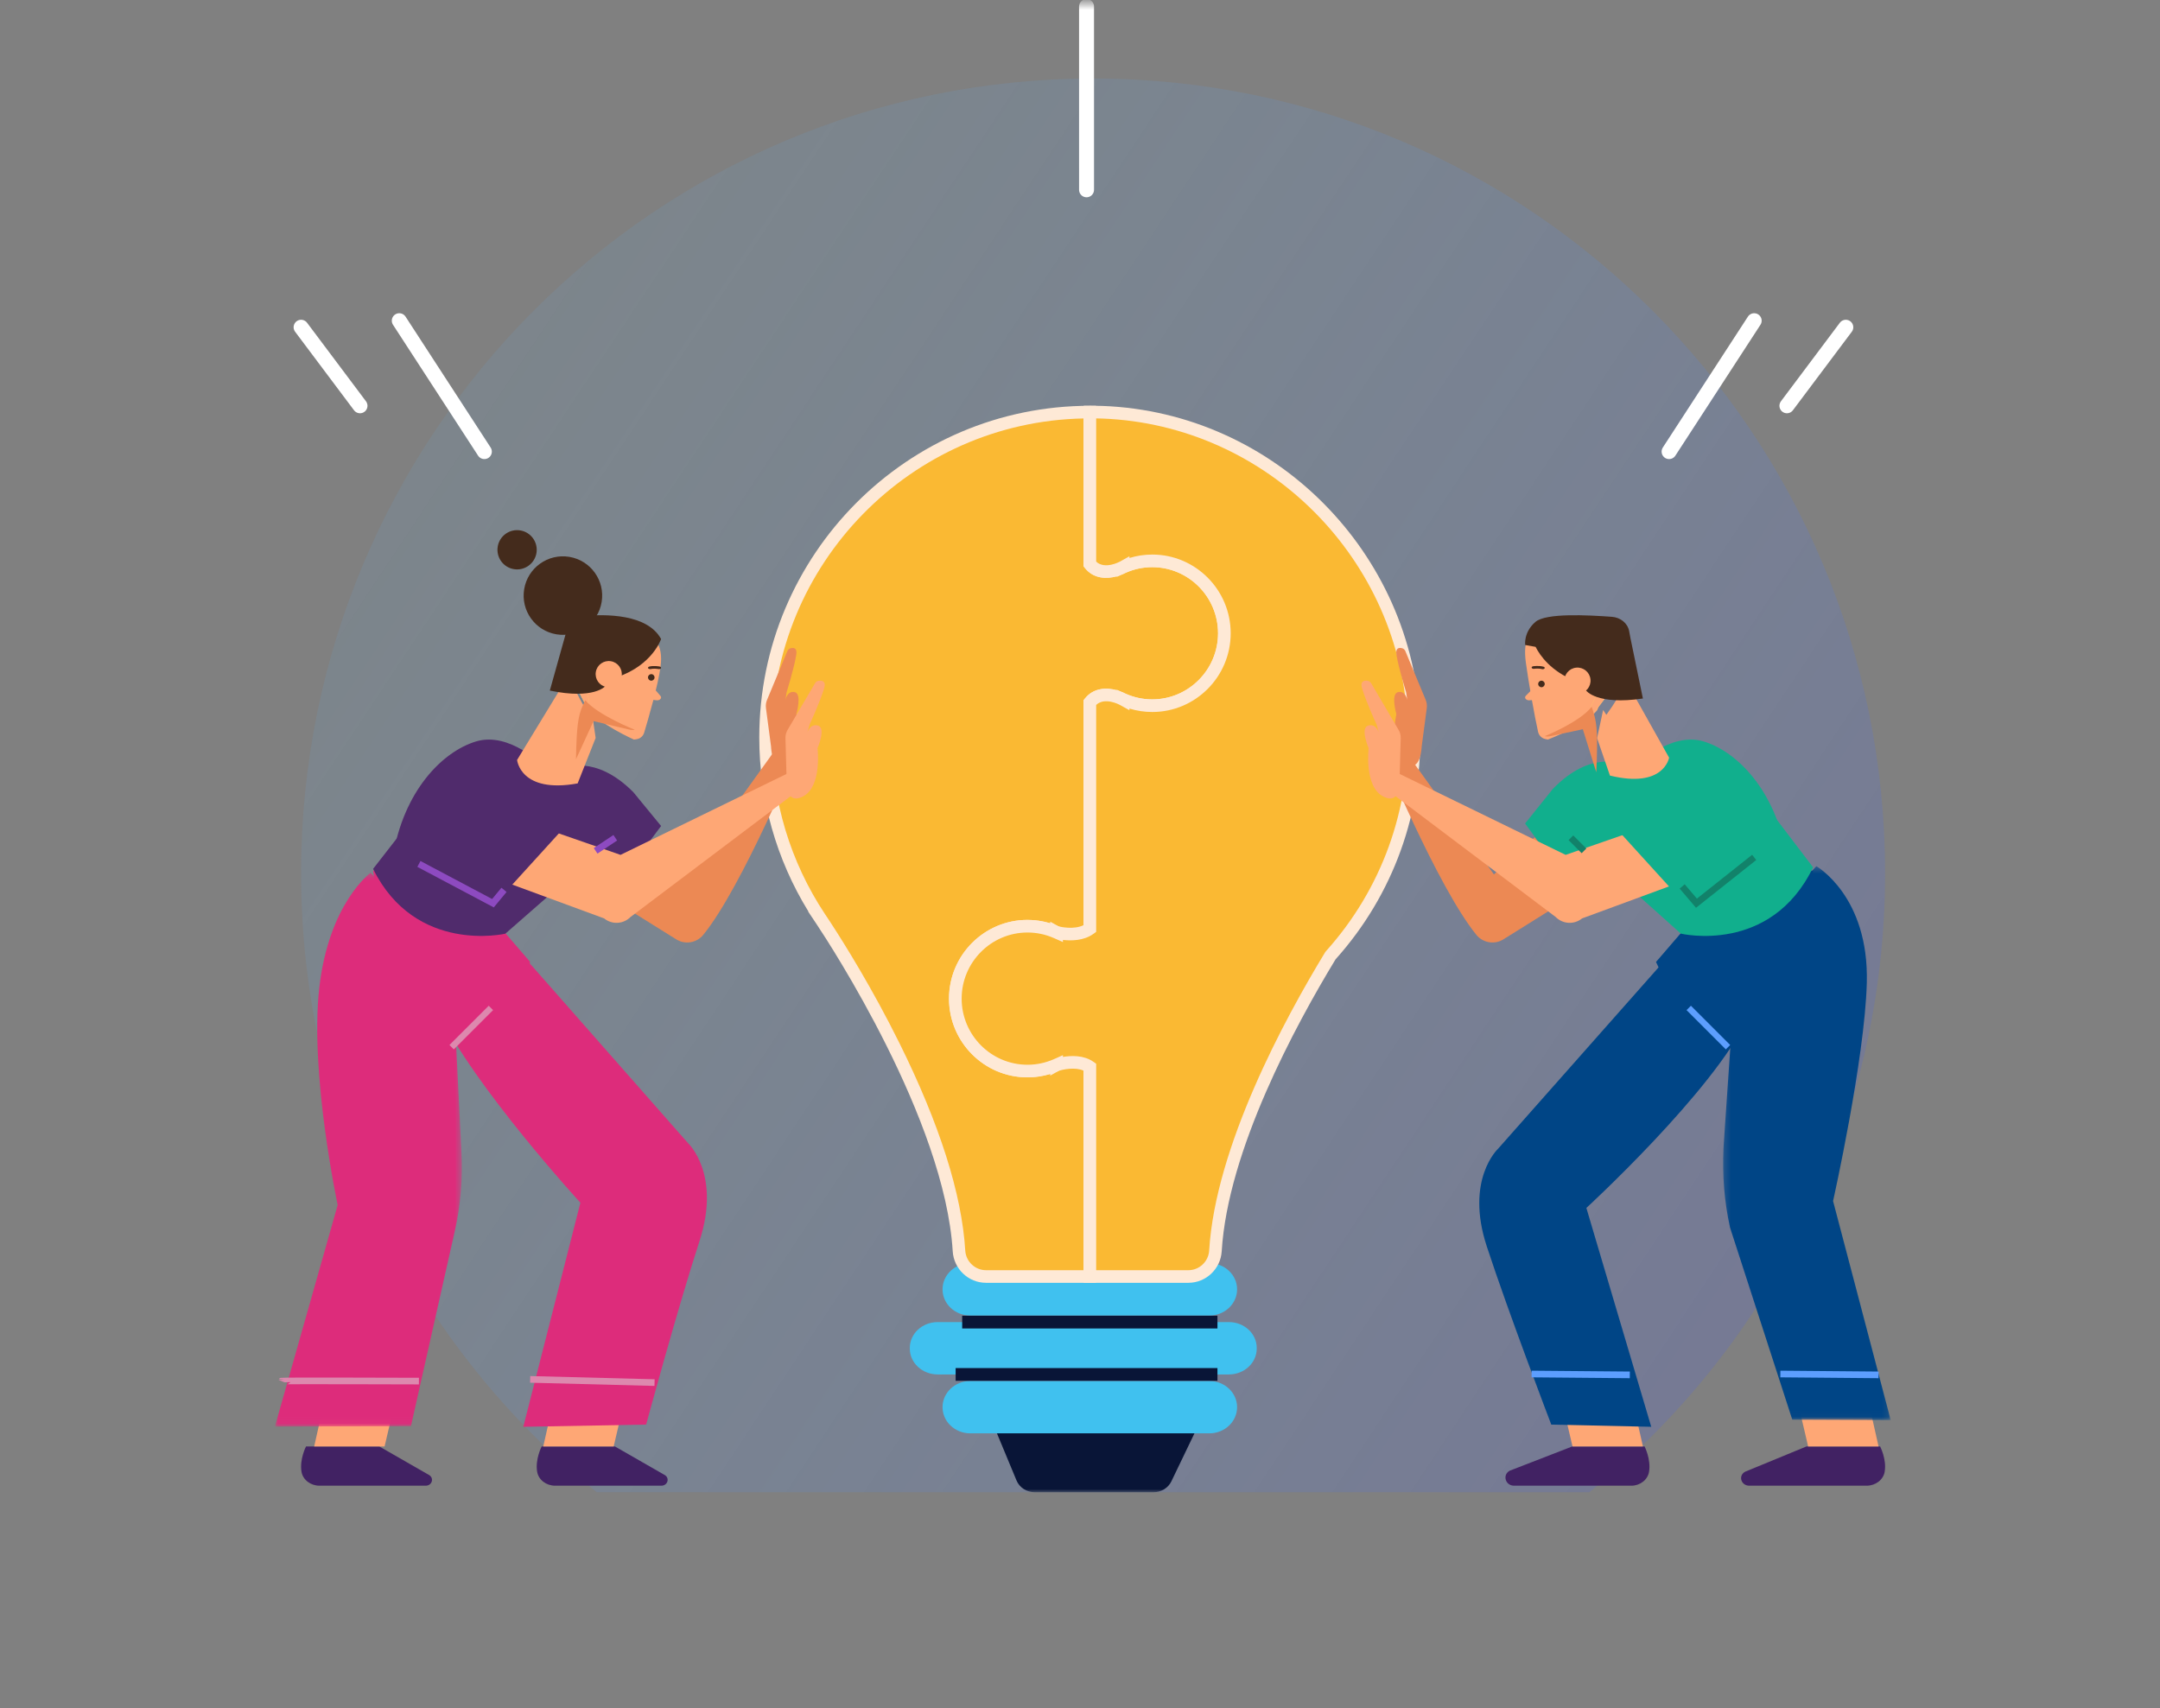 <?xml version="1.0" encoding="UTF-8"?>
<svg width="330px" height="261px" viewBox="0 0 330 261" version="1.1" xmlns="http://www.w3.org/2000/svg" xmlns:xlink="http://www.w3.org/1999/xlink">
    <rect x="0" y="0" width="330" height="261" fill="#808080" stroke="none"/>
    <title>lynx_whiteboard</title>
    <defs>
        <rect id="path-1" x="0" y="0.5" width="330" height="260"></rect>
        <linearGradient x1="124.672%" y1="102.3%" x2="-15.683%" y2="18.472%" id="linearGradient-3">
            <stop stop-color="#5B52B5" offset="0%"></stop>
            <stop stop-color="#62C4FF" stop-opacity="0.157" offset="100%"></stop>
        </linearGradient>
        <polygon id="path-4" points="0.107 0.102 32.88 0.102 32.88 12 0.107 12"></polygon>
        <polygon id="path-6" points="0 0.346 28.559 0.346 28.559 84.958 0 84.958"></polygon>
        <polygon id="path-8" points="0.246 0.349 25.855 0.349 25.855 84.975 0.246 84.975"></polygon>
    </defs>
    <g id="Home" stroke="none" stroke-width="1" fill="none" fill-rule="evenodd">
        <g id="Newsletter-pop-up" transform="translate(-75, -4001)">
            <g id="Room-booking-Copy-2" transform="translate(15, 3726)">
                <g id="lynx_whiteboard" transform="translate(60, 275)">
                    <mask id="mask-2" fill="white">
                        <use xlink:href="#path-1"></use>
                    </mask>
                    <g id="Mask"></g>
                    <g id="lynx-drawing" mask="url(#mask-2)">
                        <g transform="translate(41.198, 1)">
                            <path d="M246.802,132.397 C246.802,65.351 192.629,11 125.802,11 C58.976,11 4.802,65.351 4.802,132.397 C4.802,170.641 22.436,204.749 49.984,227 L201.62,227 C229.169,204.749 246.802,170.641 246.802,132.397" id="Fill-1" stroke="none" fill="url(#linearGradient-3)" fill-rule="nonzero" opacity="0.357"></path>
                            <line x1="124.802" y1="28" x2="124.802" y2="0" id="Stroke-3" stroke="#FFFFFF" stroke-width="2.284" fill="none" stroke-linecap="round" stroke-linejoin="round"></line>
                            <line x1="226.802" y1="48" x2="213.802" y2="68" id="Stroke-5" stroke="#FFFFFF" stroke-width="2.284" fill="none" stroke-linecap="round" stroke-linejoin="round"></line>
                            <line x1="240.802" y1="49" x2="231.802" y2="61" id="Stroke-7" stroke="#FFFFFF" stroke-width="2.284" fill="none" stroke-linecap="round" stroke-linejoin="round"></line>
                            <line x1="19.802" y1="48" x2="32.802" y2="68" id="Stroke-9" stroke="#FFFFFF" stroke-width="2.284" fill="none" stroke-linecap="round" stroke-linejoin="round"></line>
                            <line x1="4.802" y1="49" x2="13.802" y2="61" id="Stroke-11" stroke="#FFFFFF" stroke-width="2.284" fill="none" stroke-linecap="round" stroke-linejoin="round"></line>
                            <g id="Group-15" stroke="none" stroke-width="1" fill="none" fill-rule="evenodd" transform="translate(109.802, 215)">
                                <g id="Fill-13-Clipped">
                                    <mask id="mask-5" fill="white">
                                        <use xlink:href="#path-4"></use>
                                    </mask>
                                    <g id="path-2"></g>
                                    <path d="M0.107,0.102 L4.305,10.208 C4.753,11.288 5.865,12 7.104,12 L25.216,12 C26.398,12 27.47,11.351 27.955,10.343 L32.88,0.102 L0.107,0.102 Z" id="Fill-13" fill="#091537" fill-rule="nonzero" mask="url(#mask-5)"></path>
                                </g>
                            </g>
                            <path d="M143.565,200 L107.04,200 C104.7,200 102.802,198.209 102.802,196 C102.802,193.791 104.7,192 107.04,192 L143.565,192 C145.905,192 147.802,193.791 147.802,196 C147.802,198.209 145.905,200 143.565,200" id="Fill-24" stroke="none" fill="#40C1EF" fill-rule="nonzero"></path>
                            <path d="M143.565,218 L107.04,218 C104.7,218 102.802,216.209 102.802,214 C102.802,211.791 104.7,210 107.04,210 L143.565,210 C145.905,210 147.802,211.791 147.802,214 C147.802,216.209 145.905,218 143.565,218" id="Fill-26" stroke="none" fill="#40C1EF" fill-rule="nonzero"></path>
                            <path d="M146.548,209 L102.057,209 C99.707,209 97.802,207.234 97.802,205.054 L97.802,204.946 C97.802,202.766 99.707,201 102.057,201 L146.548,201 C148.898,201 150.802,202.766 150.802,204.946 L150.802,205.054 C150.802,207.234 148.898,209 146.548,209" id="Fill-28" stroke="none" fill="#40C1EF" fill-rule="nonzero"></path>
                            <line x1="105.802" y1="201" x2="144.802" y2="201" id="Stroke-30" stroke="#091537" stroke-width="1.948" fill="none"></line>
                            <line x1="104.802" y1="209" x2="144.802" y2="209" id="Stroke-32" stroke="#091537" stroke-width="1.948" fill="none"></line>
                            <path d="M134.794,84.716 C133.211,84.716 131.709,85.058 130.348,85.663 L130.348,85.658 C130.348,85.658 127.087,87.49 125.275,85.204 L125.275,62 C97.954,62 75.802,84.238 75.802,111.684 C75.802,121.856 78.85,131.31 84.07,139.187 L84.068,139.187 C84.068,139.187 84.09,139.219 84.101,139.234 C84.2,139.384 84.3,139.533 84.4,139.681 C86.969,143.536 104.101,169.931 105.32,190.09 C105.453,192.289 107.26,194 109.453,194 L124.478,194 L125.275,194 L125.275,162.137 C123.462,159.852 120.202,161.683 120.202,161.683 L120.202,161.678 C118.841,162.283 117.339,162.625 115.756,162.625 C109.676,162.625 104.747,157.674 104.747,151.567 C104.747,145.46 109.676,140.509 115.756,140.509 C117.339,140.509 118.841,140.851 120.202,141.455 L120.202,141.451 C120.202,141.451 123.462,143.282 125.275,140.996 L125.275,106.346 C127.087,104.059 130.348,105.891 130.348,105.891 L130.348,105.886 C131.709,106.491 133.211,106.833 134.794,106.833 C140.874,106.833 145.802,101.882 145.802,95.775 C145.802,89.667 140.874,84.716 134.794,84.716" id="Fill-16" stroke="none" fill="#FAB933" fill-rule="nonzero"></path>
                            <path d="M85.828,140.156 C87.758,143.12 92.041,149.953 96.207,158.359 C102.364,170.778 105.75,181.445 106.271,190.066 C106.373,191.752 107.77,193.073 109.452,193.073 L124.332,193.073 L124.332,162.528 C122.994,161.268 120.705,162.529 120.681,162.542 L119.253,163.344 L119.253,163.083 C118.123,163.432 116.954,163.608 115.761,163.608 C109.155,163.608 103.781,158.212 103.781,151.58 C103.781,144.948 109.155,139.551 115.761,139.551 C116.953,139.551 118.122,139.728 119.253,140.076 L119.253,139.82 L120.681,140.618 C120.778,140.671 123.01,141.88 124.332,140.632 L124.332,105.997 L124.541,105.734 C125.882,104.043 127.889,104.037 129.411,104.46 L129.411,104.399 L129.913,104.62 C130.228,104.734 130.511,104.861 130.749,104.988 L130.76,104.993 C132.051,105.567 133.418,105.858 134.822,105.858 C140.369,105.858 144.883,101.326 144.883,95.757 C144.883,90.186 140.369,85.656 134.822,85.656 C133.419,85.656 132.052,85.947 130.759,86.52 L130.749,86.525 C130.519,86.648 130.247,86.771 129.946,86.881 L129.411,87.119 L129.411,87.053 C127.889,87.475 125.882,87.472 124.541,85.78 L124.332,85.517 L124.332,62.936 C97.991,63.452 76.721,85.118 76.721,111.675 C76.721,121.321 79.528,130.652 84.838,138.658 L85.162,139.144 C85.301,139.353 85.476,139.616 85.682,139.931 L85.83,140.156 L85.828,140.156 Z M126.251,195 L109.452,195 C106.757,195 104.519,192.884 104.356,190.183 C103.141,170.099 85.572,143.222 83.572,140.223 L82.273,138.276 L82.313,138.275 C77.394,130.285 74.802,121.125 74.802,111.675 C74.802,83.734 97.452,61 125.292,61 L126.251,61 L126.251,84.808 C127.589,86.067 129.878,84.807 129.902,84.794 L131.331,83.993 L131.331,84.252 C132.461,83.905 133.63,83.728 134.822,83.728 C141.428,83.728 146.802,89.124 146.802,95.757 C146.802,102.389 141.428,107.785 134.822,107.785 C133.629,107.785 132.461,107.609 131.331,107.26 L131.331,107.516 L129.902,106.72 C129.806,106.666 127.574,105.457 126.251,106.705 L126.251,141.34 L126.042,141.604 C124.7,143.294 122.694,143.298 121.172,142.876 L121.172,142.938 L120.671,142.717 C120.356,142.603 120.073,142.475 119.834,142.348 L119.824,142.343 C118.531,141.769 117.165,141.478 115.761,141.478 C110.214,141.478 105.699,146.01 105.699,151.58 C105.699,157.149 110.214,161.681 115.761,161.681 C117.166,161.681 118.533,161.389 119.824,160.816 L119.835,160.811 C120.064,160.688 120.333,160.566 120.633,160.456 L121.172,160.217 L121.172,160.283 C122.694,159.86 124.701,159.865 126.042,161.556 L126.251,161.82 L126.251,195 Z" id="Fill-18" stroke="none" fill="#FEE9D6" fill-rule="nonzero"></path>
                            <path d="M174.767,109.775 C173.806,84.005 152.906,63 127.252,62.023 C126.608,62 125.969,62 125.329,62 L125.329,85.204 C127.142,87.49 130.403,85.659 130.403,85.659 L130.403,85.664 C131.763,85.059 133.265,84.716 134.849,84.716 C140.929,84.716 145.857,89.667 145.857,95.775 C145.857,101.882 140.929,106.833 134.849,106.833 C133.265,106.833 131.763,106.491 130.403,105.886 L130.403,105.891 C130.403,105.891 127.142,104.06 125.329,106.346 L125.329,140.883 C123.369,142.311 120.256,141.451 120.256,141.451 L120.256,141.456 C118.896,140.851 117.394,140.509 115.81,140.509 C109.731,140.509 104.802,145.46 104.802,151.567 C104.802,157.675 109.731,162.626 115.81,162.626 C117.394,162.626 118.896,162.283 120.256,161.678 L120.256,161.684 C120.256,161.684 123.369,160.623 125.329,162.008 L125.329,162.138 L125.329,162.138 L125.329,194 L125.329,194 L140.354,194 C142.547,194 144.355,192.289 144.487,190.089 C145.446,174.255 156.222,154.574 162.048,144.986 C170.365,135.737 175.272,123.334 174.767,109.775" id="Fill-20" stroke="none" fill="#FAB933" fill-rule="nonzero"></path>
                            <path d="M126.273,193.073 L140.355,193.073 C142.036,193.073 143.433,191.752 143.536,190.066 C144.496,174.189 155.05,154.699 161.255,144.494 L161.362,144.35 C169.892,134.87 174.326,122.601 173.847,109.801 C172.903,84.488 152.414,63.909 127.203,62.95 C126.891,62.938 126.582,62.932 126.273,62.929 L126.273,84.808 C127.611,86.069 129.899,84.808 129.924,84.795 L131.353,83.993 L131.353,84.254 C132.483,83.906 133.652,83.729 134.843,83.729 C141.45,83.729 146.824,89.125 146.824,95.757 C146.824,102.389 141.45,107.785 134.843,107.785 C133.651,107.785 132.482,107.609 131.353,107.261 L131.353,107.517 L129.924,106.72 C129.828,106.666 127.596,105.458 126.273,106.706 L126.273,141.381 L125.876,141.67 C124.391,142.751 122.438,142.755 121.194,142.609 L121.194,142.938 L119.846,142.344 C118.553,141.769 117.187,141.478 115.783,141.478 C110.235,141.478 105.721,146.011 105.721,151.58 C105.721,157.15 110.235,161.681 115.783,161.681 C117.187,161.681 118.554,161.39 119.846,160.816 L121.194,160.217 L121.194,160.485 C122.447,160.275 124.382,160.192 125.865,161.238 L126.273,161.526 L126.273,193.073 Z M140.355,195 L124.354,195 L124.354,162.583 C123.062,162.005 121.208,162.391 120.54,162.615 L120.533,162.617 C119.022,163.274 117.424,163.608 115.783,163.608 C109.177,163.608 103.802,158.212 103.802,151.58 C103.802,144.948 109.177,139.551 115.783,139.551 C117.419,139.551 119.013,139.884 120.521,140.538 C120.807,140.608 122.881,141.083 124.354,140.35 L124.354,105.997 L124.563,105.734 C125.903,104.043 127.911,104.038 129.433,104.461 L129.433,104.399 L129.934,104.621 C130.25,104.734 130.532,104.862 130.77,104.988 L130.781,104.993 C132.073,105.568 133.439,105.858 134.843,105.858 C140.391,105.858 144.904,101.327 144.904,95.757 C144.904,90.187 140.391,85.656 134.843,85.656 C133.441,85.656 132.074,85.947 130.781,86.521 L130.77,86.526 C130.54,86.649 130.268,86.772 129.966,86.883 L129.433,87.12 L129.433,87.054 C127.913,87.476 125.905,87.473 124.562,85.78 L124.354,85.517 L124.354,61 L125.399,61 C126.017,61.005 126.646,61 127.275,61.023 C153.484,62.021 174.784,83.415 175.766,109.729 C176.262,123.003 171.675,135.73 162.846,145.574 C156.728,155.646 146.384,174.76 145.452,190.182 C145.288,192.883 143.05,195 140.355,195 L140.355,195 Z" id="Fill-22" stroke="none" fill="#FEE9D6" fill-rule="nonzero"></path>
                            <path d="M57.333,126.936 L63.565,132.599 L78.367,112 L80.802,113.635 C80.802,113.635 72.175,134.564 66.241,141.838 C65.241,143.064 63.477,143.363 62.125,142.529 L50.802,135.458 L57.333,126.936 Z" id="Fill-34" stroke="none" fill="#EC8954" fill-rule="nonzero"></path>
                            <path d="M76.602,113.077 L75.823,107.188 C75.767,106.763 75.823,106.329 75.987,105.938 L79.093,98.487 C79.182,98.272 79.354,98.111 79.562,98.053 C79.989,97.934 80.642,97.922 80.453,99.059 C80.098,101.189 78.983,104.745 78.983,104.745 L78.799,105.961 C78.799,105.961 79.044,104.504 80.208,104.745 C81.371,104.987 80.469,108.111 80.469,108.111 C80.469,108.111 81.722,113.708 79.219,115.544 C76.717,117.38 76.602,113.077 76.602,113.077" id="Fill-36" stroke="none" fill="#EC8954" fill-rule="nonzero"></path>
                            <path d="M41.558,220 C41.558,220 40.537,221.97 40.869,223.883 C41.082,225.111 42.264,226 43.615,226 L59.836,226 C60.805,226 61.169,224.832 60.347,224.36 L52.746,220 L41.558,220 Z" id="Fill-38" stroke="none" fill="#412263" fill-rule="nonzero"></path>
                            <polygon id="Fill-40" stroke="none" fill="#FEA775" fill-rule="nonzero" points="41.802 220 45.177 205 55.802 206.158 52.559 220"></polygon>
                            <path d="M5.558,220 C5.558,220 4.537,221.97 4.869,223.883 C5.082,225.111 6.264,226 7.615,226 L23.836,226 C24.806,226 25.169,224.832 24.346,224.36 L16.746,220 L5.558,220 Z" id="Fill-42" stroke="none" fill="#412263" fill-rule="nonzero"></path>
                            <polygon id="Fill-44" stroke="none" fill="#FEA775" fill-rule="nonzero" points="6.802 220 10.177 205 20.802 206.158 17.559 220"></polygon>
                            <polygon id="Fill-46" stroke="none" fill="#DD2C7B" fill-rule="nonzero" points="39.802 145.979 31.172 135.96 15.802 132 18.39 150.449 31.172 153.922 35.472 155"></polygon>
                            <g id="Group-50" stroke="none" stroke-width="1" fill="none" fill-rule="evenodd" transform="translate(0.802, 132)">
                                <g id="Fill-48-Clipped">
                                    <mask id="mask-7" fill="white">
                                        <use xlink:href="#path-6"></use>
                                    </mask>
                                    <g id="path-4"></g>
                                    <path d="M14.627,0.346 C14.627,0.346 8.217,4.958 6.767,18.043 C5.317,31.128 9.589,51.113 9.589,51.113 L-0,84.958 L20.783,84.896 L27.473,55.136 C28.358,51.203 28.704,47.17 28.504,43.146 L27.017,13.285 L14.627,0.346 Z" id="Fill-48" fill="#DD2C7B" fill-rule="nonzero" mask="url(#mask-7)"></path>
                                </g>
                            </g>
                            <path d="M44.736,116.071 C45.207,116.524 49.621,114.086 55.556,120.027 L59.802,125.205 L52.269,135.259 L46.969,132.06 L36.008,141.656 C36.008,141.656 22.286,144.854 15.802,131.755 L26.844,117.559 C29.188,114.546 33.12,113.291 36.753,114.396 L44.736,116.071 Z" id="Fill-51" stroke="none" fill="#502B6C" fill-rule="nonzero"></path>
                            <path d="M41.802,116.021 C41.802,116.021 36.662,110.739 31.535,112.282 C26.409,113.826 20.461,119.805 18.802,130 L41.802,116.021 Z" id="Fill-53" stroke="none" fill="#502B6C" fill-rule="nonzero"></path>
                            <path d="M36.045,142 L63.918,173.659 C63.918,173.659 69.009,178.36 65.663,188.642 C62.318,198.926 57.517,216.661 57.517,216.661 L38.75,217 L47.474,182.763 C47.474,182.763 31.185,164.99 25.802,153.679 L36.045,142 Z" id="Fill-55" stroke="none" fill="#DD2C7B" fill-rule="nonzero"></path>
                            <path d="M42.051,125.6 L53.605,129.615 L79.479,117 L80.802,119.741 L55.133,139.104 C54.032,140.209 52.301,140.304 51.095,139.321 L34.802,133.325 L42.051,125.6 Z" id="Fill-57" stroke="none" fill="#FEA775" fill-rule="nonzero"></path>
                            <path d="M78.971,117.838 L78.803,111.778 C78.791,111.34 78.901,110.908 79.121,110.533 L83.316,103.396 C83.437,103.19 83.64,103.048 83.871,103.017 C84.345,102.952 85.049,103.024 84.716,104.151 C84.091,106.26 82.485,109.715 82.485,109.715 L82.148,110.922 C82.148,110.922 82.578,109.479 83.804,109.873 C85.03,110.268 83.702,113.313 83.702,113.313 C83.702,113.313 84.414,119.14 81.509,120.674 C78.605,122.207 78.971,117.838 78.971,117.838" id="Fill-59" stroke="none" fill="#FEA775" fill-rule="nonzero"></path>
                            <path d="M29.939,133.568 L34.486,137 L45.802,124.553 L38.238,120.506 C36.813,118.68 35.428,117.475 34.152,116.68 C32.681,115.763 30.808,115.784 29.324,116.678 C24.383,119.656 24.304,123.795 25.318,127.023 C26.14,129.641 27.807,131.895 29.939,133.568" id="Fill-61" stroke="none" fill="#502B6C" fill-rule="nonzero"></path>
                            <path d="M49.123,107.059 L48.559,107.825 C47.489,106.059 46.24,103.765 45.786,102 L37.802,115.112 C37.802,115.112 38.291,120.286 47.053,118.696 L49.802,111.752 L49.123,107.059 Z" id="Fill-63" stroke="none" fill="#FEA775" fill-rule="nonzero"></path>
                            <path d="M48.406,107.159 L46.051,100.466 L44.984,102.156 C44.804,101.48 44.743,100.881 44.868,100.427 C45.596,97.779 50.825,90.046 58.471,96.521 C58.471,96.521 60.19,97.234 59.721,100.83 C59.351,103.671 57.839,108.873 57.219,110.935 C57.058,111.472 56.607,111.862 56.061,111.941 L55.654,112 C55.654,112 50.213,109.58 48.406,107.159" id="Fill-65" stroke="none" fill="#FEA775" fill-rule="nonzero"></path>
                            <path d="M48.802,105.965 C48.802,105.965 48.646,106.312 48.425,107 C47.436,105.155 46.228,102.656 45.802,100.759 L46.738,99 L48.802,105.965 Z" id="Fill-67" stroke="none" fill="#FFDC5F" fill-rule="nonzero"></path>
                            <path d="M48.802,105.965 C48.802,105.965 48.646,106.312 48.425,107 C47.436,105.155 46.228,102.656 45.802,100.759 L46.738,99 L48.802,105.965 Z" id="Fill-69" stroke="none" fill="#FEA775" fill-rule="nonzero"></path>
                            <path d="M48.227,106 C48.227,106 48.04,106.31 47.777,106.927 C47.154,108.386 46.889,109.87 46.802,115 L49.482,109.179 L54.912,110.466 C55.203,110.535 55.505,110.551 55.802,110.513 C55.802,110.513 50.116,108.257 48.227,106" id="Fill-71" stroke="none" fill="#EC8954" fill-rule="nonzero"></path>
                            <path d="M58.563,104 L59.711,105.333 C59.864,105.511 59.821,105.742 59.608,105.885 C59.472,105.975 59.284,106.016 59.1,105.994 L57.802,105.838 L58.563,104 Z" id="Fill-73" stroke="none" fill="#FEA775" fill-rule="nonzero"></path>
                            <path d="M59.802,96.634 C59.802,96.634 58.502,100.603 53.123,102.44 L51.289,103.824 C51.289,103.824 49.588,105.924 42.802,104.512 L45.427,95.135 C45.732,94.045 46.755,93.238 47.997,93.124 C51.328,92.817 57.693,92.786 59.802,96.634" id="Fill-75" stroke="none" fill="#442B1C" fill-rule="nonzero"></path>
                            <path d="M57.809,102.418 C57.764,102.69 57.948,102.948 58.22,102.993 C58.493,103.038 58.75,102.855 58.795,102.582 C58.841,102.31 58.657,102.052 58.384,102.007 C58.112,101.962 57.854,102.146 57.809,102.418" id="Fill-77" stroke="none" fill="#442B1C" fill-rule="nonzero"></path>
                            <path d="M58.06,101.234 C58.113,101.24 58.169,101.236 58.222,101.222 C58.627,101.119 59.218,101.19 59.41,101.227 C59.575,101.257 59.744,101.195 59.79,101.088 C59.837,100.98 59.742,100.868 59.579,100.837 C59.542,100.83 58.677,100.671 57.998,100.845 C57.84,100.886 57.762,101.003 57.823,101.107 C57.865,101.177 57.956,101.222 58.06,101.234" id="Fill-79" stroke="none" fill="#442B1C" fill-rule="nonzero"></path>
                            <path d="M49.83,101.672 C49.649,102.762 50.385,103.792 51.475,103.973 C52.564,104.153 53.594,103.417 53.775,102.327 C53.956,101.238 53.22,100.208 52.13,100.027 C51.041,99.846 50.011,100.582 49.83,101.672" id="Fill-81" stroke="none" fill="#FEA775" fill-rule="nonzero"></path>
                            <path d="M50.72,90.983 C50.177,94.252 47.088,96.461 43.819,95.918 C40.551,95.375 38.342,92.285 38.884,89.017 C39.427,85.748 42.517,83.539 45.786,84.082 C49.054,84.625 51.263,87.715 50.72,90.983" id="Fill-83" stroke="none" fill="#442B1C" fill-rule="nonzero"></path>
                            <path d="M40.761,83.492 C40.489,85.126 38.945,86.231 37.31,85.959 C35.677,85.688 34.572,84.143 34.843,82.509 C35.114,80.874 36.66,79.769 38.294,80.041 C39.928,80.313 41.033,81.857 40.761,83.492" id="Fill-85" stroke="none" fill="#442B1C" fill-rule="nonzero"></path>
                            <polyline id="Stroke-87" stroke="#8D4AC0" stroke-width="1.015" fill="none" points="35.802 134.96 34.114 137 22.802 131"></polyline>
                            <line x1="49.802" y1="129" x2="52.802" y2="127" id="Stroke-89" stroke="#8D4AC0" stroke-width="1.015" fill="none"></line>
                            <path d="M1.802,210.016 C1.83,209.945 22.802,210.016 22.802,210.016" id="Stroke-91" stroke="#DD88AE" stroke-width="1.015" fill="none"></path>
                            <line x1="39.802" y1="209.754" x2="58.802" y2="210.246" id="Stroke-93" stroke="#DD88AE" stroke-width="1.015" fill="none"></line>
                            <line x1="27.802" y1="159" x2="33.802" y2="153" id="Stroke-95" stroke="#DD88AE" stroke-width="0.943" fill="none"></line>
                            <path d="M193.273,126.936 L187.039,132.599 L172.237,112 L169.802,113.635 C169.802,113.635 178.43,134.564 184.363,141.838 C185.363,143.064 187.128,143.363 188.479,142.529 L199.802,135.458 L193.273,126.936 Z" id="Fill-97" stroke="none" fill="#EC8954" fill-rule="nonzero"></path>
                            <path d="M176.002,113.077 L176.781,107.188 C176.837,106.763 176.781,106.329 176.618,105.938 L173.512,98.487 C173.422,98.272 173.251,98.111 173.042,98.053 C172.615,97.934 171.963,97.922 172.152,99.059 C172.506,101.189 173.622,104.745 173.622,104.745 L173.805,105.961 C173.805,105.961 173.561,104.504 172.398,104.745 C171.233,104.987 172.136,108.111 172.136,108.111 C172.136,108.111 170.883,113.708 173.385,115.544 C175.888,117.38 176.002,113.077 176.002,113.077" id="Fill-99" stroke="none" fill="#EC8954" fill-rule="nonzero"></path>
                            <path d="M210.057,220 C210.057,220 211.064,221.97 210.737,223.883 C210.527,225.111 209.36,226 208.027,226 L190.129,226 C188.797,226 188.299,224.373 189.428,223.716 L199.019,220 L210.057,220 Z" id="Fill-101" stroke="none" fill="#412263" fill-rule="nonzero"></path>
                            <polygon id="Fill-103" stroke="none" fill="#FEA775" fill-rule="nonzero" points="209.802 220 206.427 205 195.802 206.158 199.046 220"></polygon>
                            <path d="M246.043,220 C246.043,220 247.069,221.97 246.736,223.883 C246.521,225.111 245.332,226 243.973,226 L226.062,226 C224.798,226 224.324,224.484 225.397,223.872 L234.793,220 L246.043,220 Z" id="Fill-105" stroke="none" fill="#412263" fill-rule="nonzero"></path>
                            <polygon id="Fill-107" stroke="none" fill="#FEA775" fill-rule="nonzero" points="245.802 220 242.427 205 231.802 206.158 235.046 220"></polygon>
                            <polygon id="Fill-109" stroke="none" fill="#004586" fill-rule="nonzero" points="211.802 145.979 220.433 135.96 235.802 132 233.214 150.449 220.433 153.922 216.132 155"></polygon>
                            <g id="Group-113" stroke="none" stroke-width="1" fill="none" fill-rule="evenodd" transform="translate(221.802, 131)">
                                <g id="Fill-111-Clipped">
                                    <mask id="mask-9" fill="white">
                                        <use xlink:href="#path-8"></use>
                                    </mask>
                                    <g id="path-6"></g>
                                    <path d="M14.501,0.349 C14.501,0.349 22.567,4.923 22.207,18.182 C21.889,29.893 17.052,51.506 17.052,51.506 L25.856,84.975 L10.822,84.911 L1.311,55.56 C0.443,51.597 0.104,47.533 0.301,43.478 L2.354,13.387 L14.501,0.349 Z" id="Fill-111" fill="#004586" fill-rule="nonzero" mask="url(#mask-9)"></path>
                                </g>
                            </g>
                            <path d="M206.869,115.481 C206.398,115.945 201.985,113.452 196.048,119.527 L191.802,124.824 L199.336,135.106 L204.635,131.834 L215.596,141.648 C215.596,141.648 229.318,144.919 235.802,131.523 L223.799,115.74 C222.035,113.42 219.075,112.454 216.341,113.305 L214.851,113.769 L206.869,115.481 Z" id="Fill-114" stroke="none" fill="#11AF8D" fill-rule="nonzero"></path>
                            <path d="M208.802,116.021 C208.802,116.021 213.943,110.739 219.07,112.282 C224.196,113.826 230.144,119.805 231.802,130 L208.802,116.021 Z" id="Fill-116" stroke="none" fill="#11AF8D" fill-rule="nonzero"></path>
                            <path d="M215.56,143 L187.686,174.502 C187.686,174.502 182.595,179.18 185.941,189.411 C189.288,199.644 195.804,216.664 195.804,216.664 L211.075,217 L201.164,183.561 C201.164,183.561 220.42,165.877 225.802,154.621 L215.56,143 Z" id="Fill-118" stroke="none" fill="#004586" fill-rule="nonzero"></path>
                            <path d="M209.554,125.6 L197.999,129.615 L172.125,117 L170.802,119.741 L196.471,139.104 C197.571,140.209 199.304,140.304 200.51,139.321 L216.802,133.325 L209.554,125.6 Z" id="Fill-120" stroke="none" fill="#FEA775" fill-rule="nonzero"></path>
                            <path d="M172.633,117.838 L172.801,111.778 C172.813,111.34 172.702,110.908 172.483,110.533 L168.289,103.396 C168.167,103.19 167.964,103.048 167.733,103.017 C167.26,102.952 166.556,103.024 166.889,104.151 C167.513,106.26 169.12,109.715 169.12,109.715 L169.456,110.922 C169.456,110.922 169.026,109.479 167.801,109.873 C166.575,110.268 167.903,113.313 167.903,113.313 C167.903,113.313 167.19,119.14 170.095,120.674 C172.999,122.207 172.633,117.838 172.633,117.838" id="Fill-122" stroke="none" fill="#FEA775" fill-rule="nonzero"></path>
                            <path d="M220.665,133.568 L216.118,137 L204.802,124.553 L212.365,120.506 C213.791,118.68 215.176,117.475 216.452,116.68 C217.923,115.763 219.796,115.784 221.28,116.678 C226.221,119.656 226.3,123.795 225.287,127.023 C224.464,129.641 222.797,131.895 220.665,133.568" id="Fill-124" stroke="none" fill="#11AF8D" fill-rule="nonzero"></path>
                            <path d="M203.723,107.477 L204.218,108.222 C205.342,106.654 206.667,104.606 207.203,103 L213.802,114.76 C213.802,114.76 213.034,119.524 204.764,117.499 L202.802,111.782 L203.723,107.477 Z" id="Fill-126" stroke="none" fill="#FEA775" fill-rule="nonzero"></path>
                            <path d="M202.812,107.529 L205.584,100.834 L206.541,102.636 C206.764,101.955 206.861,101.347 206.765,100.874 C206.206,98.113 200.693,90.136 192.658,96.253 C192.658,96.253 191.414,96.491 191.926,100.289 C192.318,103.201 193.296,108.651 193.784,110.805 C193.911,111.365 194.335,111.795 194.875,111.913 L195.277,112 C195.277,112 200.857,109.888 202.812,107.529" id="Fill-128" stroke="none" fill="#FEA775" fill-rule="nonzero"></path>
                            <path d="M201.802,107.053 C201.802,107.053 201.971,107.372 202.196,108 C203.522,106.428 205.159,104.288 205.802,102.629 L204.776,101 L201.802,107.053 Z" id="Fill-130" stroke="none" fill="#FFDC5F" fill-rule="nonzero"></path>
                            <path d="M201.802,107.053 C201.802,107.053 201.971,107.372 202.196,108 C203.522,106.428 205.159,104.288 205.802,102.629 L204.776,101 L201.802,107.053 Z" id="Fill-132" stroke="none" fill="#FEA775" fill-rule="nonzero"></path>
                            <path d="M201.967,107 C201.967,107 202.116,107.354 202.316,108.049 C202.787,109.695 202.932,111.346 202.68,117 L200.623,110.42 L195.613,111.487 C195.345,111.544 195.07,111.541 194.802,111.48 C194.802,111.48 200.108,109.363 201.967,107" id="Fill-134" stroke="none" fill="#EC8954" fill-rule="nonzero"></path>
                            <path d="M193.199,104 L191.917,105.299 C191.745,105.472 191.769,105.708 191.971,105.862 C192.101,105.961 192.288,106.012 192.475,105.998 L193.802,105.901 L193.199,104 Z" id="Fill-136" stroke="none" fill="#FEA775" fill-rule="nonzero"></path>
                            <path d="M194.8,103.45 C194.828,103.725 194.627,103.97 194.352,103.997 C194.077,104.026 193.832,103.825 193.805,103.55 C193.777,103.276 193.977,103.031 194.252,103.003 C194.528,102.975 194.772,103.176 194.8,103.45" id="Fill-138" stroke="none" fill="#442B1C" fill-rule="nonzero"></path>
                            <path d="M194.524,101.245 C194.471,101.248 194.415,101.243 194.363,101.227 C193.969,101.109 193.372,101.154 193.176,101.182 C193.009,101.205 192.846,101.137 192.809,101.031 C192.773,100.924 192.879,100.818 193.045,100.795 C193.082,100.789 193.963,100.67 194.624,100.868 C194.779,100.914 194.845,101.032 194.773,101.131 C194.725,101.197 194.629,101.238 194.524,101.245" id="Fill-140" stroke="none" fill="#442B1C" fill-rule="nonzero"></path>
                            <path d="M205.049,93.239 C201.345,92.976 194.978,92.634 193.374,94.025 C191.544,95.611 191.817,97.549 191.817,97.549 L193.403,97.831 C194.11,99.215 195.765,101.536 199.36,103 L201.142,104.521 C201.142,104.521 202.733,106.765 209.802,105.725 L207.898,96.488 L207.697,95.418 C207.476,94.232 206.388,93.334 205.049,93.239" id="Fill-142" stroke="none" fill="#442B1C" fill-rule="nonzero"></path>
                            <path d="M201.792,102.8 C201.902,103.898 201.101,104.879 200.002,104.99 C198.903,105.1 197.923,104.299 197.812,103.2 C197.702,102.101 198.503,101.121 199.602,101.01 C200.701,100.899 201.681,101.701 201.792,102.8" id="Fill-144" stroke="none" fill="#FEA775" fill-rule="nonzero"></path>
                            <line x1="222.802" y1="159" x2="216.802" y2="153" id="Stroke-146" stroke="#5C9EFE" stroke-width="0.943" fill="none"></line>
                            <line x1="192.802" y1="208.934" x2="207.802" y2="209.066" id="Stroke-148" stroke="#5C9EFE" stroke-width="1.015" fill="none"></line>
                            <line x1="230.802" y1="208.934" x2="245.802" y2="209.066" id="Stroke-150" stroke="#5C9EFE" stroke-width="1.015" fill="none"></line>
                            <polyline id="Stroke-152" stroke="#12826A" stroke-width="1.015" fill="none" points="215.802 134.438 217.984 137 226.802 130"></polyline>
                            <line x1="200.802" y1="129" x2="198.802" y2="127" id="Stroke-154" stroke="#12826A" stroke-width="1.015" fill="none"></line>
                        </g>
                    </g>
                </g>
            </g>
        </g>
    </g>
</svg>